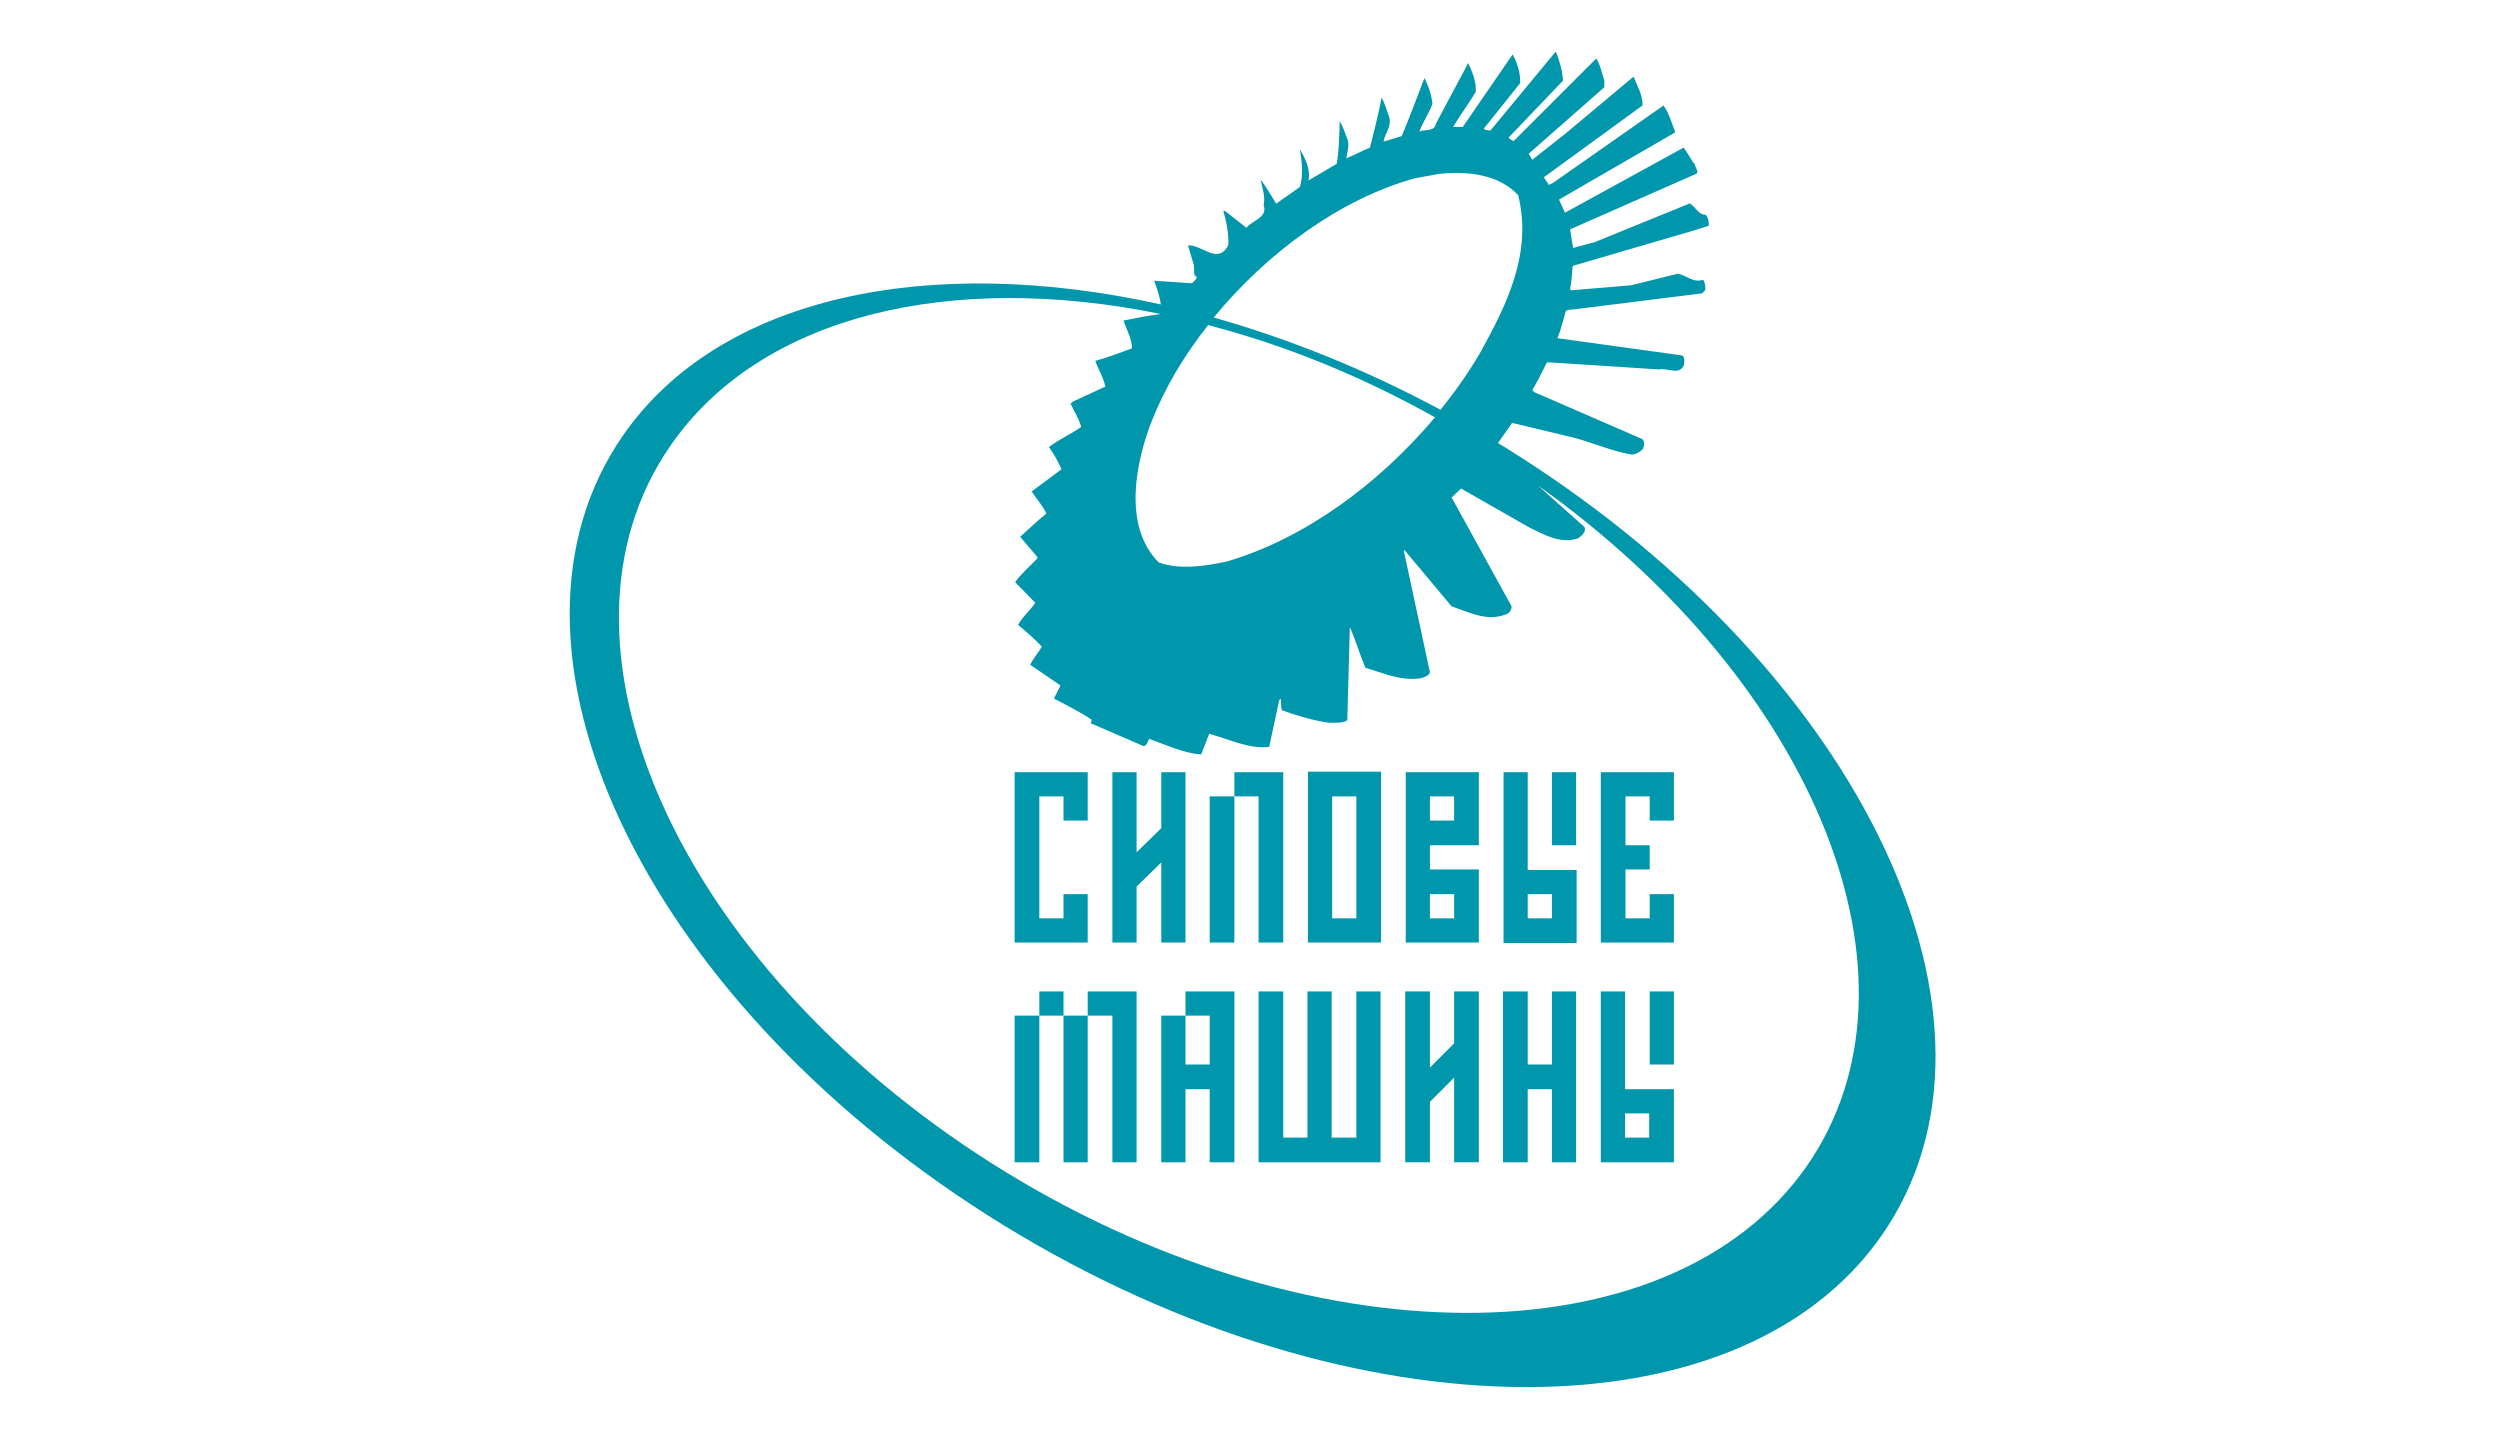 <?xml version="1.0" encoding="UTF-8"?> <!-- Generator: Adobe Illustrator 23.0.5, SVG Export Plug-In . SVG Version: 6.00 Build 0) --> <svg xmlns="http://www.w3.org/2000/svg" xmlns:xlink="http://www.w3.org/1999/xlink" id="Слой_1" x="0px" y="0px" viewBox="0 0 496 283.5" style="enable-background:new 0 0 496 283.5;" xml:space="preserve"> <style type="text/css"> .st0{fill-rule:evenodd;clip-rule:evenodd;fill:#0097AC;} </style> <title>Ресурс 1</title> <path class="st0" d="M278.9,187h14.5v-14.5h-9.7v-4.8h9.7v-14.5h-14.5V187L278.9,187z M283.7,158h4.8v4.8h-4.8V158L283.7,158z M283.7,177.4h4.8v4.8h-4.8V177.4L283.7,177.4z"></path> <path class="st0" d="M303.1,153.2h-4.8v33.9h14.5v-14.5h-9.7V153.2L303.1,153.2z M303.1,177.4h4.8v4.8h-4.8V177.4L303.1,177.4z"></path> <polygon class="st0" points="307.9,153.2 312.7,153.2 312.7,167.7 307.9,167.7 "></polygon> <path class="st0" d="M259.5,187H274v-33.9h-14.5V187L259.5,187z M264.3,158h4.8v24.2h-4.8V158L264.3,158z"></path> <polygon class="st0" points="240,158 244.9,158 244.9,187 240,187 "></polygon> <polygon class="st0" points="249.7,187 254.6,187 254.6,153.2 244.9,153.2 244.9,158 249.7,158 "></polygon> <polygon class="st0" points="230.4,187 235.2,187 235.2,153.2 230.4,153.2 230.4,164.3 225.5,169.1 225.5,153.2 220.7,153.2 220.7,187 225.5,187 225.5,175.9 230.4,171.1 "></polygon> <polygon class="st0" points="317.6,187 332.1,187 332.1,177.4 327.3,177.4 327.3,182.2 322.5,182.2 322.5,172.5 327.3,172.5 327.3,167.7 322.5,167.7 322.5,158 327.3,158 327.3,162.8 332.1,162.8 332.1,153.2 317.6,153.2 "></polygon> <path class="st0" d="M322.4,196.7h-4.8v33.9h14.5v-14.5h-9.7V196.7L322.4,196.7z M322.4,220.9h4.8v4.8h-4.8V220.9L322.4,220.9z"></path> <polygon class="st0" points="327.3,196.7 332.1,196.7 332.1,211.2 327.3,211.2 "></polygon> <polygon class="st0" points="235.2,201.5 240,201.5 240,211.2 235.2,211.2 235.2,201.5 230.4,201.5 230.4,230.6 235.2,230.6 235.2,216.1 240,216.1 240,230.6 244.9,230.6 244.9,196.7 235.2,196.7 "></polygon> <polygon class="st0" points="201.3,201.5 206.2,201.5 206.2,230.6 201.3,230.6 "></polygon> <polygon class="st0" points="211,201.5 215.8,201.5 215.8,230.6 211,230.6 "></polygon> <polygon class="st0" points="215.8,201.5 220.7,201.5 220.7,230.6 225.5,230.6 225.5,196.7 215.8,196.7 "></polygon> <polygon class="st0" points="206.2,196.7 211,196.7 211,201.5 206.2,201.5 "></polygon> <polygon class="st0" points="269.1,225.7 264.2,225.7 264.2,196.7 259.4,196.7 259.4,225.7 254.6,225.7 254.6,196.7 249.7,196.7 249.7,230.6 273.9,230.6 273.9,196.7 269.1,196.7 "></polygon> <polygon class="st0" points="288.5,207 283.7,211.8 283.7,196.7 278.8,196.7 278.8,230.6 283.7,230.6 283.7,218.6 288.5,213.8 288.5,230.6 293.4,230.6 293.4,196.7 288.5,196.7 "></polygon> <polygon class="st0" points="307.9,211.2 303.1,211.2 303.1,196.7 298.2,196.7 298.2,230.6 303.1,230.6 303.1,216.1 307.9,216.1 307.9,230.6 312.7,230.6 312.7,196.7 307.9,196.7 "></polygon> <polygon class="st0" points="215.8,177.4 211,177.4 211,182.2 206.2,182.2 206.2,158 211,158 211,162.8 215.8,162.8 215.8,153.2 201.3,153.2 201.3,187 215.8,187 "></polygon> <path class="st0" d="M300.9,90.2c-1.2-0.8-2.4-1.5-3.7-2.3l2.8-4l11.7,2.8c4.1,1,7.9,2.8,12.1,3.5c0.9-0.1,1.7-0.6,2.2-1.2 c0.2-0.5,0.4-1.4-0.2-1.9l-21.4-9.3l-0.4-0.4c1.1-1.8,2-3.7,2.9-5.5h0.6l21.7,1.4c1.6-0.4,4,1.3,4.9-0.9c0.1-0.7,0.2-1.7-0.5-1.9 L309,67.1c0.7-1.7,1.1-3.5,1.6-5.2c0.2-0.6,1-0.4,1.5-0.5l25.6-3.2l0.6-0.6c0.1-0.7,0-1.5-0.4-2.1c-2,0.7-3.3-0.9-5-1.2l-9.3,2.3 l-11.9,1l-0.2-0.2c0.3-1.5,0.4-3,0.5-4.5l0.2-0.2l23.6-6.9l3.2-1c0.1-0.8-0.1-1.6-0.6-2.2c-1.4,0.1-2-1.6-3.1-2.2 c-0.1,0-0.3-0.1-0.4,0.1L316.5,48l-4.4,1.2l-0.6-3.7l25-11c0.7-0.4-0.2-1.2-0.2-1.8c-0.9-1.1-1.5-2.5-2.3-3.4l-23.5,12.9 c-0.4-0.9-0.8-1.7-1.2-2.6l23-13.3V26c-0.7-1.7-1.2-3.7-2.3-5.1l-0.2,0.2l-21.7,15.2l-0.9,0.4c-0.1-0.6-0.7-1-0.9-1.6h0.1l19.5-14.2 c0-2.1-1.1-3.9-1.8-5.7l-13.5,11.3l-6.6,5.2l-0.7-1.2l15-13.2V16c-0.5-1.5-0.8-3.2-1.6-4.4L300.3,28c-0.3-0.2-0.8-0.4-1-0.7 L310.1,16c-0.1-2-0.7-3.8-1.3-5.5l-0.2-0.2l-12.9,15.6c-0.4-0.1-1.1,0-1.3-0.4l7.2-9c0.1-2-0.6-4.1-1.5-5.7l-9.9,14.4h-1.9 c1.4-2.4,3.1-4.6,4.5-7c0.1-2.1-0.7-3.9-1.5-5.7c-2.1,4-4.3,8-6.4,12c-0.3,1.7-2.2,1.1-3.3,1.6c0.7-1.9,1.9-3.6,2.6-5.5 c-0.2-1.8-0.8-3.6-1.6-5.1c-1.5,3.9-2.9,7.7-4.5,11.5l-3.6,1.1c0.2-1.6,1.5-2.7,1.2-4.6c-0.5-1.4-0.9-3-1.6-4.1 c-0.6,3.3-1.5,6.6-2.3,9.9c-1.6,0.6-3.1,1.5-4.7,2.1c0.2-1.2,0.6-2.3,0.3-3.6c-0.5-1.2-0.9-2.7-1.6-3.7c-0.1,2.8-0.1,5.7-0.6,8.4 l-5.6,3.3c0.5-2.4-0.9-4.8-1.7-6.2c0.4,2.3,0.7,5.2,0,7.5l-4.7,3.3c-1-1.6-2.1-3.5-3.1-4.8c0.3,1.7,1,3.3,0.6,5.1 c0.9,2.5-2.3,3-3.4,4.5l-4.2-3.3l-0.4-0.1c0.6,2.1,1.1,4.5,1,6.8c-2,4.1-5.4-0.2-8,0.1l1.1,3.7c0.2,0.7,0,1.6,0.2,2.2 c1,0.5-0.1,1.1-0.5,1.6l-7.5-0.5c0.5,1.5,1.1,3,1.3,4.7c-45.9-10.2-87.5-1.7-106.7,26c-28.9,41.7,3.5,111,72.5,154.8 s148.4,45.5,177.3,3.8C402.4,203.2,369.9,134,300.9,90.2L300.9,90.2z M280.6,35.4l4.9-0.9c5.8-0.6,11.8,0.1,15.7,4.2 c2.9,11.6-2.4,22-7.6,31.4c-2.3,3.9-4.9,7.6-7.8,11.2c-14.9-8-30.1-14.1-45-18.3C251.4,50.1,265.9,39.5,280.6,35.4L280.6,35.4z M284.7,82.8c-11.1,13.2-25.9,24.1-41.3,28.6c-4.1,0.9-9.3,1.7-13.5,0.2c-7.2-7.2-4.6-20-1.3-28.3c2.6-6.5,6.4-12.9,11.1-18.8 C254.7,68.4,269.9,74.5,284.7,82.8L284.7,82.8z M358.5,231.3c-27.2,39.1-99.7,38.9-161.9-0.6s-90.7-103.3-63.5-142.4 c18-25.9,55.7-34.5,97.2-26c-2.5,0.3-4.9,0.8-7.4,1.3c0.6,1.8,1.6,3.4,1.7,5.5c-2.4,0.9-4.8,1.8-7.3,2.5c0.6,1.7,1.6,3.2,2,5.1 l-6.5,3l-0.4,0.4c0.7,1.5,1.7,3,2.1,4.6c-2.1,1.5-4.5,2.5-6.4,4c1,1.4,1.8,2.8,2.5,4.4l-5.9,4.4c0.9,1.5,2.2,2.8,2.9,4.4 c-1.8,1.4-3.5,3.1-5.2,4.6l3.4,4v0.3c-1.5,1.6-3.2,3-4.4,4.7l4,4.1c-1,1.5-2.6,2.8-3.4,4.4c1.6,1.3,3.3,2.8,4.7,4.3 c-0.7,1.2-1.7,2.3-2.3,3.6l6,4.1l-1.3,2.6c2.5,1.3,5.1,2.6,7.5,4.2l-0.2,0.7l10.4,4.5c0.7,0.1,0.9-0.9,1.2-1.4 c3.4,1.2,6.7,2.8,10.3,3.1l1.6-4.1c3.9,1,7.6,3,11.9,2.6l2-9.3l0.3-0.3c0.1,0.7,0,1.5,0.2,2.3c3,1.1,6.1,2,9.3,2.5 c1.3-0.1,2.7,0.2,3.7-0.5l0.5-18.3h0.1c1.1,2.6,1.9,5.3,3,7.9c3.5,1,6.8,2.6,10.8,2.1c0.8-0.2,1.8-0.5,2-1.2l-5.2-24.2h0.2l9.3,11.1 c3.3,1.1,7,3.1,10.7,1.6c0.7-0.1,1.2-0.9,1.2-1.6L288,98.7l1.9-1.8L290,97l13.5,7.7c2.9,1.4,6.2,3.3,9.6,2.1 c0.7-0.5,1.6-1.2,1.3-2.2l-9.3-8.3C360.3,135.6,384.1,194.4,358.5,231.3L358.5,231.3z"></path> </svg> 